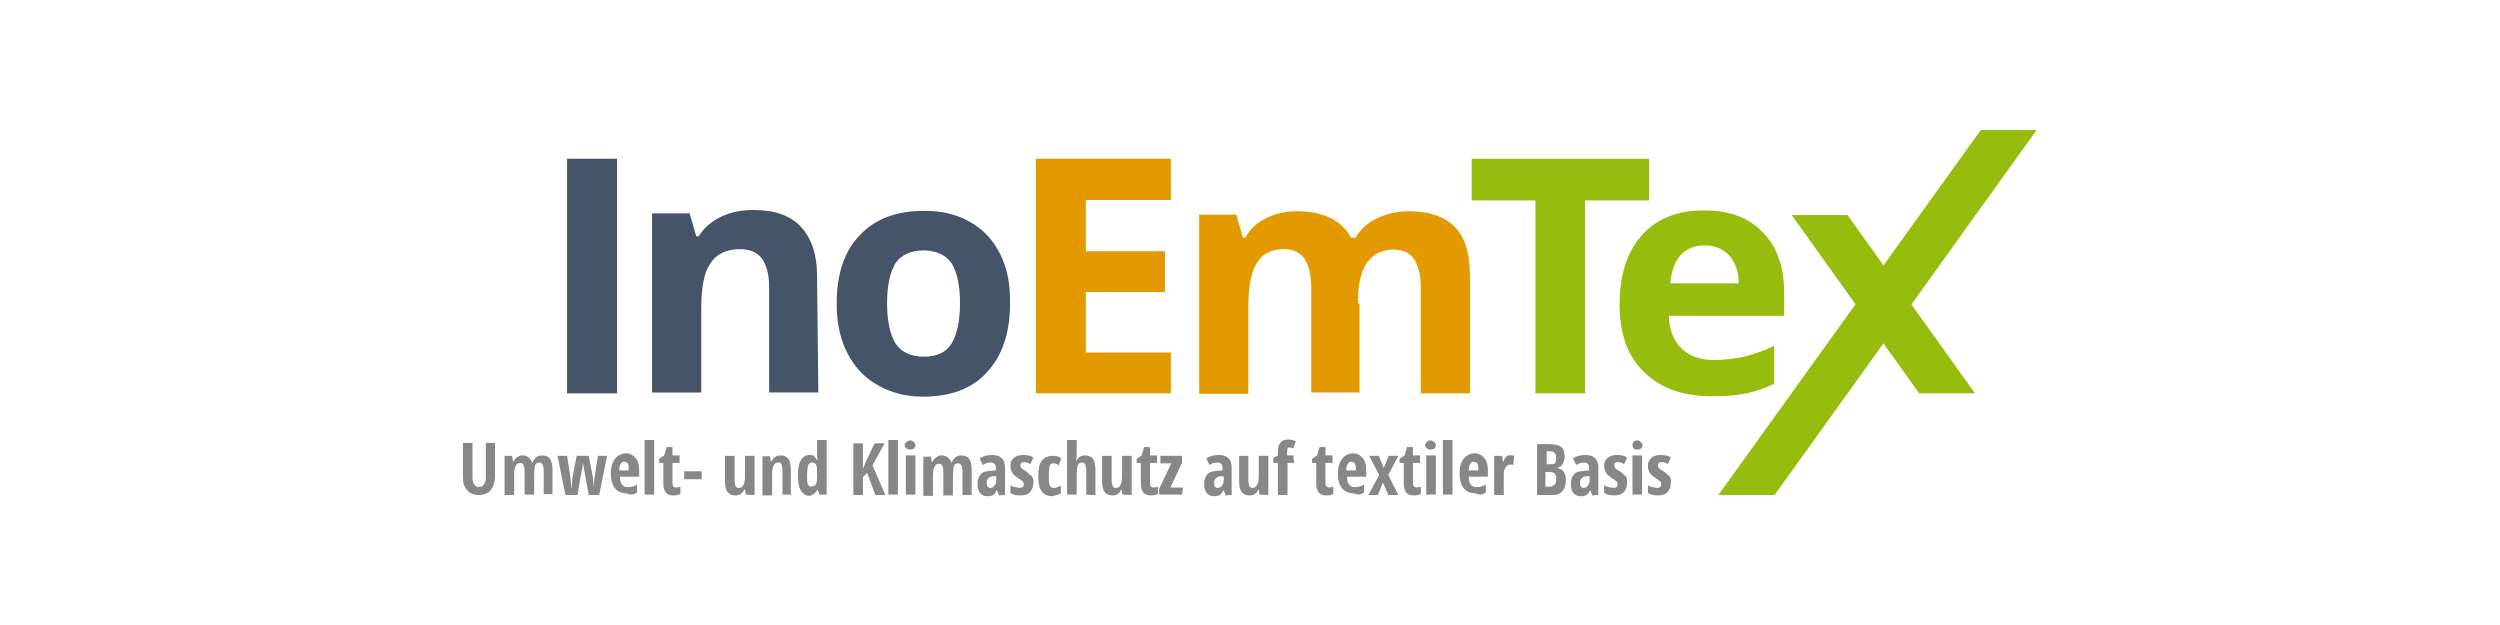<?xml version="1.0" encoding="utf-8"?>
<!-- Generator: Adobe Illustrator 27.0.0, SVG Export Plug-In . SVG Version: 6.00 Build 0)  -->
<svg version="1.1" id="Ebene_1" xmlns="http://www.w3.org/2000/svg" xmlns:xlink="http://www.w3.org/1999/xlink" x="0px" y="0px"
	 width="600px" height="150px" viewBox="0 0 600 150" style="enable-background:new 0 0 600 150;" xml:space="preserve">
<style type="text/css">
	.st0{fill:#878786;}
	.st1{fill:#E39900;}
	.st2{fill:#455469;}
	.st3{fill:#96BD0D;}
</style>
<g>
	<path class="st0" d="M400.9,114.8c-0.1-0.2-0.2-0.6-0.6-0.8c-0.2-0.2-0.6-0.6-1.2-1c-0.5-0.2-0.8-0.5-1-0.7
		c-0.1-0.2-0.2-0.5-0.2-0.6s0.1-0.5,0.2-0.6s0.4-0.2,0.6-0.2c0.5,0,1,0.1,1.6,0.5l0.7-1.6c-0.7-0.5-1.6-0.6-2.4-0.6
		c-1,0-1.7,0.2-2.3,0.7s-0.8,1.1-0.8,1.9c0,0.6,0.1,1.2,0.5,1.7c0.2,0.5,0.8,0.8,1.4,1.3c0.5,0.2,0.8,0.6,1.1,0.8
		c0.2,0.2,0.2,0.5,0.2,0.7s-0.1,0.5-0.2,0.6c-0.2,0.1-0.5,0.2-0.8,0.2c-0.2,0-0.6-0.1-1.1-0.2s-0.8-0.2-1.1-0.5v1.9
		c0.6,0.4,1.3,0.6,2.3,0.6c1.1,0,1.9-0.2,2.4-0.8c0.5-0.5,0.8-1.2,0.8-2.2C401.1,115.5,401.1,115.2,400.9,114.8 M392.2,107.7
		c0.2,0.2,0.5,0.2,0.8,0.2c0.4,0,0.6-0.1,0.8-0.2c0.2-0.2,0.4-0.5,0.4-0.8c0-0.4-0.1-0.6-0.4-0.8s-0.5-0.4-0.8-0.4
		c-0.4,0-0.7,0.1-1,0.4c-0.2,0.2-0.2,0.5-0.2,0.8C391.9,107.3,391.9,107.6,392.2,107.7 M394.1,109.3h-2.3v9.4h2.3V109.3z
		 M390.4,114.8c-0.1-0.2-0.2-0.6-0.6-0.8c-0.2-0.2-0.6-0.6-1.2-1c-0.5-0.2-0.8-0.5-1-0.7c-0.1-0.2-0.2-0.5-0.2-0.6s0.1-0.5,0.2-0.6
		s0.4-0.2,0.6-0.2c0.5,0,1,0.1,1.6,0.5l0.7-1.6c-0.7-0.5-1.6-0.6-2.4-0.6c-1,0-1.7,0.2-2.3,0.7c-0.6,0.5-0.8,1.1-0.8,1.9
		c0,0.6,0.1,1.2,0.5,1.7c0.2,0.5,0.8,0.8,1.4,1.3c0.5,0.2,0.8,0.6,1.1,0.8c0.2,0.2,0.2,0.5,0.2,0.7s-0.1,0.5-0.2,0.6
		c-0.2,0.1-0.5,0.2-0.8,0.2c-0.2,0-0.6-0.1-1.1-0.2s-0.8-0.2-1.1-0.5v1.9c0.6,0.4,1.3,0.6,2.3,0.6c1.1,0,1.9-0.2,2.4-0.8
		c0.5-0.5,0.8-1.2,0.8-2.2C390.5,115.5,390.5,115.2,390.4,114.8 M379.2,116c0-0.5,0.1-1,0.4-1.2c0.2-0.2,0.6-0.5,1.2-0.5h0.7v0.8
		c0,0.6-0.1,1.1-0.4,1.4c-0.2,0.4-0.6,0.6-1,0.6C379.6,117.1,379.2,116.7,379.2,116 M383.6,118.8v-6.4c0-1.1-0.2-1.9-0.8-2.4
		c-0.5-0.6-1.3-0.8-2.3-0.8c-1.1,0-2,0.2-3,0.8l0.8,1.6c0.7-0.5,1.3-0.6,1.9-0.6c0.8,0,1.2,0.5,1.2,1.3v0.6l-1.2,0.1
		c-1.1,0.1-1.9,0.2-2.4,0.8c-0.5,0.6-0.8,1.2-0.8,2.3c0,1,0.2,1.7,0.6,2.2s1,0.8,1.7,0.8c0.6,0,1-0.1,1.3-0.2c0.4-0.2,0.7-0.6,1-1.2
		h0.1l0.5,1.3C382.1,118.8,383.6,118.8,383.6,118.8z M372.1,113.3c1,0,1.4,0.6,1.4,1.7c0,0.6-0.1,1.1-0.4,1.3
		c-0.2,0.2-0.6,0.5-1.1,0.5h-1.1v-3.5H372.1z M371,108.3h1c0.5,0,0.8,0.1,1.1,0.4s0.4,0.6,0.4,1.1s-0.1,0.8-0.2,1.2
		c-0.1,0.4-0.5,0.4-1,0.4h-1.1v-3L371,108.3L371,108.3z M368.9,118.8h3.7c1,0,1.9-0.2,2.4-1c0.6-0.6,0.8-1.6,0.8-2.6
		c0-0.8-0.1-1.4-0.5-1.9c-0.2-0.5-0.8-0.8-1.6-1l0,0c0.5-0.1,1-0.4,1.3-0.8c0.2-0.5,0.5-1.1,0.5-1.8c0-1.1-0.2-1.9-0.8-2.4
		c-0.6-0.5-1.6-0.7-2.8-0.7h-3V118.8L368.9,118.8z M361.6,109.5c-0.2,0.2-0.6,0.6-0.8,1.3h-0.1l-0.2-1.4h-1.9v9.4h2.3V114
		c0-0.8,0.1-1.4,0.5-1.9s0.7-0.6,1.2-0.6c0.2,0,0.5,0,0.6,0.1l0.2-2.2c-0.2-0.1-0.5-0.1-0.8-0.1
		C362.2,109.2,361.9,109.3,361.6,109.5 M354.6,111.3c0.2,0.4,0.2,0.8,0.2,1.6h-2.3c0-0.7,0.1-1.2,0.4-1.6c0.2-0.4,0.5-0.5,0.8-0.5
		C354.1,110.9,354.4,111,354.6,111.3 M356.6,118.2v-1.9c-0.8,0.5-1.6,0.6-2.3,0.6c-0.6,0-1-0.2-1.3-0.6c-0.4-0.5-0.5-1-0.5-1.9h4.6
		v-1.3c0-1.3-0.2-2.4-0.8-3.1c-0.6-0.7-1.3-1.2-2.4-1.2s-1.9,0.5-2.6,1.3s-1,2-1,3.6s0.4,2.8,1,3.5c0.6,0.8,1.6,1.2,2.8,1.2
		C355.1,118.9,355.9,118.7,356.6,118.2 M348.6,105.6h-2.3v13.1h2.3V105.6z M342.6,107.7c0.2,0.2,0.5,0.2,0.8,0.2
		c0.4,0,0.6-0.1,0.8-0.2c0.2-0.2,0.4-0.5,0.4-0.8c0-0.4-0.1-0.6-0.4-0.8s-0.5-0.4-0.8-0.4c-0.4,0-0.7,0.1-1,0.4
		c-0.2,0.2-0.4,0.5-0.4,0.8C342.1,107.3,342.4,107.6,342.6,107.7 M344.6,109.3h-2.3v9.4h2.3V109.3z M339.1,116v-4.9h1.7v-1.8h-1.7
		v-2h-1.4l-0.6,2l-1.2,0.8v1h1v4.9c0,1,0.2,1.7,0.6,2.2s1,0.7,1.8,0.7c0.7,0,1.3-0.1,1.7-0.4v-1.7c-0.4,0.1-0.7,0.2-1,0.2
		C339.5,117,339.1,116.6,339.1,116 M328.4,118.8h2.3l1.2-3l1.3,3h2.4l-2.4-4.8l2.4-4.6h-2.3l-1.2,2.9l-1.2-2.9h-2.3l2.4,4.6
		L328.4,118.8z M325.2,111.3c0.2,0.4,0.2,0.8,0.2,1.6h-2.3c0-0.7,0.1-1.2,0.4-1.6c0.2-0.4,0.5-0.5,0.8-0.5
		C324.8,110.9,325.1,111,325.2,111.3 M327.4,118.2v-1.9c-0.8,0.5-1.6,0.6-2.3,0.6c-0.6,0-1-0.2-1.3-0.6c-0.4-0.5-0.5-1-0.5-1.9h4.6
		v-1.3c0-1.3-0.2-2.4-0.8-3.1c-0.6-0.7-1.3-1.2-2.4-1.2s-1.9,0.5-2.6,1.3c-0.6,0.8-1,2-1,3.6s0.4,2.8,1,3.5c0.6,0.8,1.6,1.2,2.8,1.2
		C325.8,118.9,326.6,118.7,327.4,118.2 M318.1,116v-4.9h1.7v-1.8h-1.7v-2h-1.4l-0.6,2l-1.2,0.8v1h1v4.9c0,1,0.2,1.7,0.6,2.2
		s1,0.7,1.8,0.7c0.7,0,1.3-0.1,1.7-0.4v-1.7c-0.4,0.1-0.7,0.2-1,0.2C318.5,117,318.1,116.6,318.1,116 M310.4,109.3h-1.5v-0.7
		c0-0.5,0.1-0.7,0.1-1c0.1-0.2,0.2-0.2,0.6-0.2c0.2,0,0.6,0.1,0.8,0.2l0.6-1.7c-0.5-0.2-1.1-0.4-1.7-0.4c-1,0-1.7,0.2-2,0.8
		c-0.5,0.5-0.6,1.3-0.6,2.3v0.7l-1.1,0.6v1.2h1.1v7.7h2.3v-7.7h1.6L310.4,109.3L310.4,109.3z M304.4,118.8v-9.4h-2.3v4.6
		c0,1.2-0.1,1.9-0.4,2.4s-0.6,0.7-1.1,0.7c-0.4,0-0.6-0.1-0.8-0.5c-0.1-0.4-0.2-0.8-0.2-1.6v-5.6h-2.2v6.1c0,1.2,0.2,2,0.6,2.6
		c0.5,0.6,1.1,0.8,1.9,0.8c0.5,0,1-0.1,1.3-0.4c0.4-0.2,0.6-0.6,0.8-1h0.1l0.2,1.2L304.4,118.8L304.4,118.8z M291.4,116
		c0-0.5,0.1-1,0.4-1.2c0.2-0.2,0.6-0.5,1.2-0.5h0.7v0.8c0,0.6-0.1,1.1-0.4,1.4c-0.2,0.4-0.6,0.6-1,0.6
		C291.6,117.1,291.4,116.7,291.4,116 M295.6,118.8v-6.4c0-1.1-0.2-1.9-0.8-2.4c-0.5-0.6-1.3-0.8-2.3-0.8c-1.1,0-2,0.2-3,0.8l0.8,1.6
		c0.7-0.5,1.3-0.6,1.9-0.6c0.8,0,1.2,0.5,1.2,1.3v0.6l-1.2,0.1c-1.1,0.1-1.9,0.2-2.4,0.8c-0.5,0.6-0.8,1.2-0.8,2.3
		c0,1,0.2,1.7,0.6,2.2c0.5,0.5,1,0.8,1.7,0.8c0.5,0,1-0.1,1.3-0.2c0.4-0.2,0.7-0.6,1-1.2h0.1l0.5,1.3
		C294.1,118.8,295.6,118.8,295.6,118.8z M283.9,117h-3l2.8-6v-1.6h-5.2v1.8h2.6l-2.9,6.1v1.4h5.5L283.9,117L283.9,117z M276,116
		v-4.9h1.7v-1.8H276v-2h-1.4l-0.6,2l-1.2,0.8v1h1v4.9c0,1,0.2,1.7,0.6,2.2s1,0.7,1.8,0.7c0.7,0,1.3-0.1,1.7-0.4v-1.7
		c-0.4,0.1-0.7,0.2-1,0.2C276.2,117,276,116.6,276,116 M271.6,118.8v-9.4h-2.3v4.6c0,1.2-0.1,1.9-0.4,2.4c-0.2,0.5-0.6,0.7-1.1,0.7
		c-0.4,0-0.6-0.1-0.8-0.5c-0.1-0.4-0.2-0.8-0.2-1.6v-5.6h-2.3v6.1c0,1.2,0.2,2,0.6,2.6c0.5,0.6,1.1,0.8,1.9,0.8c0.5,0,1-0.1,1.3-0.4
		c0.4-0.2,0.6-0.6,0.8-1h0.1l0.2,1.2L271.6,118.8L271.6,118.8z M262.9,118.8v-6.1c0-1.2-0.2-2-0.6-2.6c-0.5-0.6-1.1-0.8-1.9-0.8
		c-1,0-1.7,0.5-2,1.3h-0.1c0.1-1,0.1-1.7,0.1-2v-3h-2.3v13.1h2.3v-4.6c0-1,0.1-1.8,0.2-2.3c0.2-0.6,0.6-0.8,1.1-0.8c0.7,0,1,0.7,1,2
		v5.6C260.5,118.8,262.9,118.8,262.9,118.8z M254.6,118.4v-1.9c-0.6,0.4-1.2,0.6-1.7,0.6s-0.8-0.2-1-0.7s-0.2-1.2-0.2-2.2
		s0.1-1.7,0.2-2.3c0.1-0.6,0.6-0.7,1-0.7s0.8,0.1,1.2,0.5l0.6-1.7c-0.2-0.2-0.6-0.4-1-0.5s-0.7-0.1-1.1-0.1c-1.2,0-2,0.5-2.6,1.2
		c-0.6,0.8-0.8,2-0.8,3.7c0,1.6,0.2,2.8,0.8,3.6c0.6,0.8,1.4,1.2,2.5,1.2C253.2,118.9,254,118.8,254.6,118.4 M247.9,114.8
		c-0.1-0.2-0.2-0.6-0.6-0.8s-0.6-0.6-1.2-1c-0.5-0.2-0.8-0.5-1-0.7s-0.2-0.5-0.2-0.6s0.1-0.5,0.2-0.6c0.1-0.1,0.4-0.2,0.6-0.2
		c0.5,0,1,0.1,1.6,0.5l0.7-1.6c-0.7-0.5-1.6-0.6-2.4-0.6c-1,0-1.7,0.2-2.3,0.7s-0.8,1.1-0.8,1.9c0,0.6,0.1,1.2,0.5,1.7
		c0.2,0.5,0.8,0.8,1.4,1.3c0.5,0.2,0.8,0.6,1.1,0.8c0.2,0.2,0.2,0.5,0.2,0.7s-0.1,0.5-0.2,0.6c-0.2,0.1-0.5,0.2-0.8,0.2
		c-0.2,0-0.6-0.1-1.1-0.2s-0.8-0.2-1.1-0.5v1.9c0.6,0.4,1.3,0.6,2.3,0.6c1.1,0,1.9-0.2,2.4-0.8c0.5-0.6,0.8-1.2,0.8-2.2
		C248.2,115.5,248,115.2,247.9,114.8 M236.8,116c0-0.5,0.1-1,0.4-1.2c0.2-0.2,0.6-0.5,1.2-0.5h0.7v0.8c0,0.6-0.1,1.1-0.4,1.4
		c-0.2,0.4-0.6,0.6-1,0.6C237.1,117.1,236.8,116.7,236.8,116 M241.2,118.8v-6.4c0-1.1-0.2-1.9-0.8-2.4c-0.5-0.6-1.3-0.8-2.3-0.8
		c-1.1,0-2,0.2-3,0.8l0.8,1.6c0.7-0.5,1.3-0.6,1.9-0.6c0.8,0,1.2,0.5,1.2,1.3v0.6l-1.2,0.1c-1.1,0.1-1.9,0.2-2.4,0.8
		c-0.5,0.6-0.8,1.2-0.8,2.3c0,1,0.2,1.7,0.6,2.2s1,0.8,1.7,0.8c0.6,0,1-0.1,1.3-0.2s0.7-0.6,1-1.2h0.1l0.5,1.3
		C239.6,118.8,241.2,118.8,241.2,118.8z M233.2,118.8v-6.1c0-1.2-0.2-1.9-0.6-2.6c-0.5-0.6-1.1-0.8-1.9-0.8c-1.1,0-1.8,0.6-2.3,1.7
		h-0.1c-0.4-1.1-1.2-1.7-2.3-1.7c-0.5,0-0.8,0.1-1.2,0.4c-0.4,0.2-0.7,0.6-1,1.1h-0.2l-0.2-1.2h-1.8v9.4h2.3v-4.6
		c0-1.2,0.1-1.9,0.4-2.4c0.2-0.5,0.6-0.7,1.1-0.7c0.7,0,1,0.7,1,2v5.6h2.3v-4.6c0-1.1,0.1-1.9,0.2-2.4c0.2-0.5,0.6-0.7,1.1-0.7
		c0.6,0,1,0.7,1,2v5.6L233.2,118.8L233.2,118.8z M217.7,107.7c0.2,0.2,0.5,0.2,0.8,0.2s0.6-0.1,0.8-0.2c0.2-0.2,0.4-0.5,0.4-0.8
		c0-0.4-0.1-0.6-0.4-0.8c-0.2-0.2-0.5-0.4-0.8-0.4s-0.7,0.1-1,0.4c-0.2,0.2-0.4,0.5-0.4,0.8C217.2,107.3,217.4,107.6,217.7,107.7
		 M219.7,109.3h-2.3v9.4h2.3V109.3z M215.5,105.6h-2.3v13.1h2.3V105.6z M209.4,111.7l2.9-5.3h-2.4l-2,4.2l-0.8,1.9v-6.1h-2.3v12.4
		h2.3v-4.3l1-1l2,5.3h2.4L209.4,111.7z M193.9,116.3c-0.2-0.5-0.2-1.2-0.2-2.2s0.1-1.7,0.2-2.3c0.2-0.5,0.5-0.8,1-0.8s0.8,0.2,1,0.6
		c0.2,0.5,0.2,1.2,0.2,2.3v0.2c0,1-0.1,1.7-0.2,2c-0.1,0.4-0.5,0.6-1,0.6C194.5,117,194.2,116.7,193.9,116.3 M196.2,117.5
		L196.2,117.5l0.5,1.2h1.7v-13.1h-2.3v3.1c0,0.4,0,1,0.1,1.8h-0.1c-0.2-0.5-0.6-0.8-0.8-1.1c-0.2-0.2-0.6-0.2-1.1-0.2
		c-0.8,0-1.6,0.5-2,1.3c-0.5,0.8-0.7,2-0.7,3.6s0.2,2.8,0.7,3.6c0.5,0.8,1.2,1.3,2,1.3C195,118.9,195.7,118.4,196.2,117.5
		 M189.8,118.8v-6.1c0-1.2-0.2-1.9-0.6-2.6c-0.5-0.6-1.1-0.8-1.9-0.8c-0.5,0-1,0.1-1.3,0.4c-0.4,0.2-0.6,0.6-0.8,1H185l-0.2-1.2H183
		v9.4h2.3v-4.8c0-1.2,0.1-1.9,0.4-2.4c0.2-0.5,0.6-0.7,1.1-0.7c0.4,0,0.6,0.1,0.8,0.5c0.1,0.4,0.2,0.8,0.2,1.6v5.6h2.3v0.1H189.8z
		 M181.1,118.8v-9.4h-2.3v4.6c0,1.2-0.1,1.9-0.4,2.4c-0.2,0.5-0.6,0.7-1.1,0.7c-0.4,0-0.6-0.1-0.8-0.5c-0.1-0.4-0.2-0.8-0.2-1.6
		v-5.6H174v6.1c0,1.2,0.2,2,0.6,2.6c0.5,0.6,1.1,0.8,1.9,0.8c0.5,0,1-0.1,1.3-0.4c0.4-0.2,0.6-0.6,0.8-1h0.2l0.2,1.2L181.1,118.8
		L181.1,118.8z M168.4,113.1h-4.2v1.9h4.2V113.1z M161.4,116v-4.9h1.7v-1.8h-1.7v-2H160l-0.6,2l-1.2,0.8v1h1v4.9
		c0,1,0.2,1.7,0.6,2.2s1,0.7,1.8,0.7c0.7,0,1.3-0.1,1.7-0.4v-1.7c-0.4,0.1-0.7,0.2-1,0.2C161.6,117,161.4,116.6,161.4,116
		 M157,105.6h-2.3v13.1h2.3V105.6z M150.7,111.3c0.2,0.4,0.2,0.8,0.2,1.6h-2.3c0-0.7,0.1-1.2,0.4-1.6c0.2-0.4,0.5-0.5,0.8-0.5
		C150.2,110.9,150.6,111,150.7,111.3 M152.9,118.2v-1.9c-0.8,0.5-1.6,0.6-2.3,0.6c-0.6,0-1-0.2-1.3-0.6c-0.4-0.5-0.5-1-0.5-1.9h4.6
		v-1.3c0-1.3-0.2-2.4-0.8-3.1s-1.3-1.2-2.4-1.2c-1.1,0-1.9,0.5-2.6,1.3c-0.6,0.8-1,2-1,3.6s0.4,2.8,1,3.5c0.6,0.8,1.6,1.2,2.8,1.2
		C151.3,118.9,152.2,118.7,152.9,118.2 M143.8,118.8l1.9-9.4h-2.2l-0.8,5.2c-0.1,0.6-0.2,1.6-0.2,2.5l0,0c-0.1-1.2-0.1-1.9-0.2-2.5
		l-1-5.2h-2.9l-1,5.2c0,0.1-0.1,0.6-0.1,1.2c-0.1,0.6-0.1,1.1-0.1,1.3h-0.1c-0.1-1.1-0.1-1.9-0.2-2.5l-0.8-5.2h-2.3l1.9,9.4h2.9
		c0.6-3.7,1-5.9,1.1-6.1c0.1-0.4,0.1-0.8,0.2-1.7l0,0l0.4,2.3l1,5.5C140.9,118.8,143.8,118.8,143.8,118.8z M132.6,118.8v-6.1
		c0-1.2-0.2-1.9-0.6-2.6c-0.5-0.6-1.1-0.8-1.9-0.8c-1.1,0-1.8,0.6-2.3,1.7h-0.1c-0.4-1.1-1.2-1.7-2.3-1.7c-0.5,0-0.8,0.1-1.2,0.4
		c-0.4,0.2-0.7,0.6-1,1.1h-0.1l-0.2-1.4h-1.8v9.4h2.3v-4.6c0-1.2,0.1-1.9,0.4-2.4c0.2-0.5,0.6-0.7,1.1-0.7c0.7,0,1,0.7,1,2v5.6h2.3
		v-4.6c0-1.1,0.1-1.9,0.2-2.4c0.2-0.5,0.6-0.7,1.1-0.7c0.6,0,1,0.7,1,2v5.6h2.1L132.6,118.8L132.6,118.8z M116.6,106.4v8.2
		c0,0.7-0.1,1.3-0.5,1.7c-0.2,0.4-0.6,0.6-1.1,0.6c-1,0-1.6-0.8-1.6-2.4v-8.2h-2.3v7.9c0,1.6,0.2,2.6,1,3.4c0.6,0.8,1.6,1.2,2.8,1.2
		c1.2,0,2.3-0.4,2.9-1.2c0.6-0.8,1-1.9,1-3.4v-7.9h-2.3L116.6,106.4C116.5,106.4,116.6,106.4,116.6,106.4z"/>
	<path class="st1" d="M325.9,72.8c0-4.4,0.7-7.7,2.2-9.8c1.4-2,3.6-3.1,6.4-3.1c2.3,0,3.8,0.8,4.9,2.3c1,1.6,1.6,3.8,1.6,7v25.2
		h11.8v-28c0-5.5-1.2-9.5-3.7-12s-6.2-3.7-11-3.7c-2.8,0-5.3,0.6-7.6,1.7s-4,2.6-5.2,4.7h-1c-2.3-4.2-6.6-6.4-13.1-6.4
		c-2.8,0-5.3,0.6-7.4,1.7c-2.2,1.1-3.8,2.6-4.9,4.6h-0.6l-1.6-5.5h-8.9v43h11.8V74.1c0-5,0.6-8.8,2-10.9c1.3-2.3,3.5-3.4,6.6-3.4
		c2.3,0,3.8,0.8,4.9,2.3c1,1.6,1.6,3.8,1.6,7v25.1h11.6V72.8H325.9z M281,84.6h-20.4V70.1h19v-9.8h-19V48H281v-9.9h-32.4v56.3H281
		V84.6z"/>
	<path class="st2" d="M240,60.9c-1.7-3.4-4.1-5.9-7.3-7.7s-6.7-2.6-10.9-2.6c-6.6,0-11.8,1.9-15.5,5.9c-3.7,3.8-5.5,9.4-5.5,16.3
		c0,4.6,0.8,8.4,2.5,11.8s4.1,6,7.3,7.8c3.1,1.8,6.7,2.8,10.9,2.8c6.6,0,11.8-1.9,15.4-5.9c3.7-4,5.5-9.5,5.5-16.4
		C242.5,68.4,241.8,64.4,240,60.9 M214.9,63.2c1.3-2,3.7-3.1,6.7-3.1c3.1,0,5.4,1.1,6.8,3.1c1.3,2.2,2,5.3,2,9.6
		c0,4.2-0.7,7.4-2,9.6s-3.6,3.2-6.7,3.2c-3.1,0-5.4-1.1-6.8-3.2c-1.3-2.2-2-5.4-2-9.6C212.9,68.5,213.6,65.4,214.9,63.2 M196.1,66.3
		c0-5.2-1.3-9-3.8-11.8c-2.6-2.8-6.4-4.1-11.4-4.1c-3,0-5.5,0.5-7.8,1.6s-4.1,2.6-5.4,4.7h-0.6l-1.6-5.5h-9v43h11.8V74.1
		c0-5.2,0.7-8.8,2.2-10.9c1.4-2.2,3.8-3.4,7.1-3.4c2.4,0,4.2,0.8,5.3,2.3c1.1,1.6,1.7,3.8,1.7,7v25.1h11.8L196.1,66.3L196.1,66.3z
		 M148.1,38.1h-12v56.3h12V38.1z"/>
</g>
<polygon class="st3" points="430,51.6 460.6,94.4 474,94.4 443.4,51.6 "/>
<polygon class="st3" points="475.4,31.2 412.4,118.8 425.9,118.8 488.8,31.2 "/>
<polygon class="st3" points="380.4,48.1 395.8,48.1 395.8,38.1 353.2,38.1 353.2,48.1 368.5,48.1 368.5,94.4 380.4,94.4 "/>
<g>
	<path class="st3" d="M419.2,94.4c2.3-0.5,4.6-1.3,6.6-2.3V83c-2.5,1.2-4.9,2-7.2,2.6c-2.3,0.5-4.8,0.8-7.3,0.8
		c-3.4,0-5.9-1-7.8-2.8c-1.9-1.9-2.8-4.4-3-7.8h27.7v-5.6c0-6.1-1.7-10.9-5-14.3c-3.4-3.7-8.2-5.4-14.2-5.4
		c-6.4,0-11.3,1.9-14.9,5.9s-5.4,9.5-5.4,16.7c0,7,1.9,12.4,5.9,16.2c3.8,3.8,9.2,5.8,16.2,5.8C414.1,95.1,416.9,94.9,419.2,94.4
		 M415,61.3c1.4,1.6,2.3,3.8,2.3,6.7h-16.4c0.2-2.9,1-5.2,2.4-6.7c1.4-1.6,3.4-2.4,5.9-2.4C411.5,58.9,413.5,59.7,415,61.3"/>
</g>
</svg>
